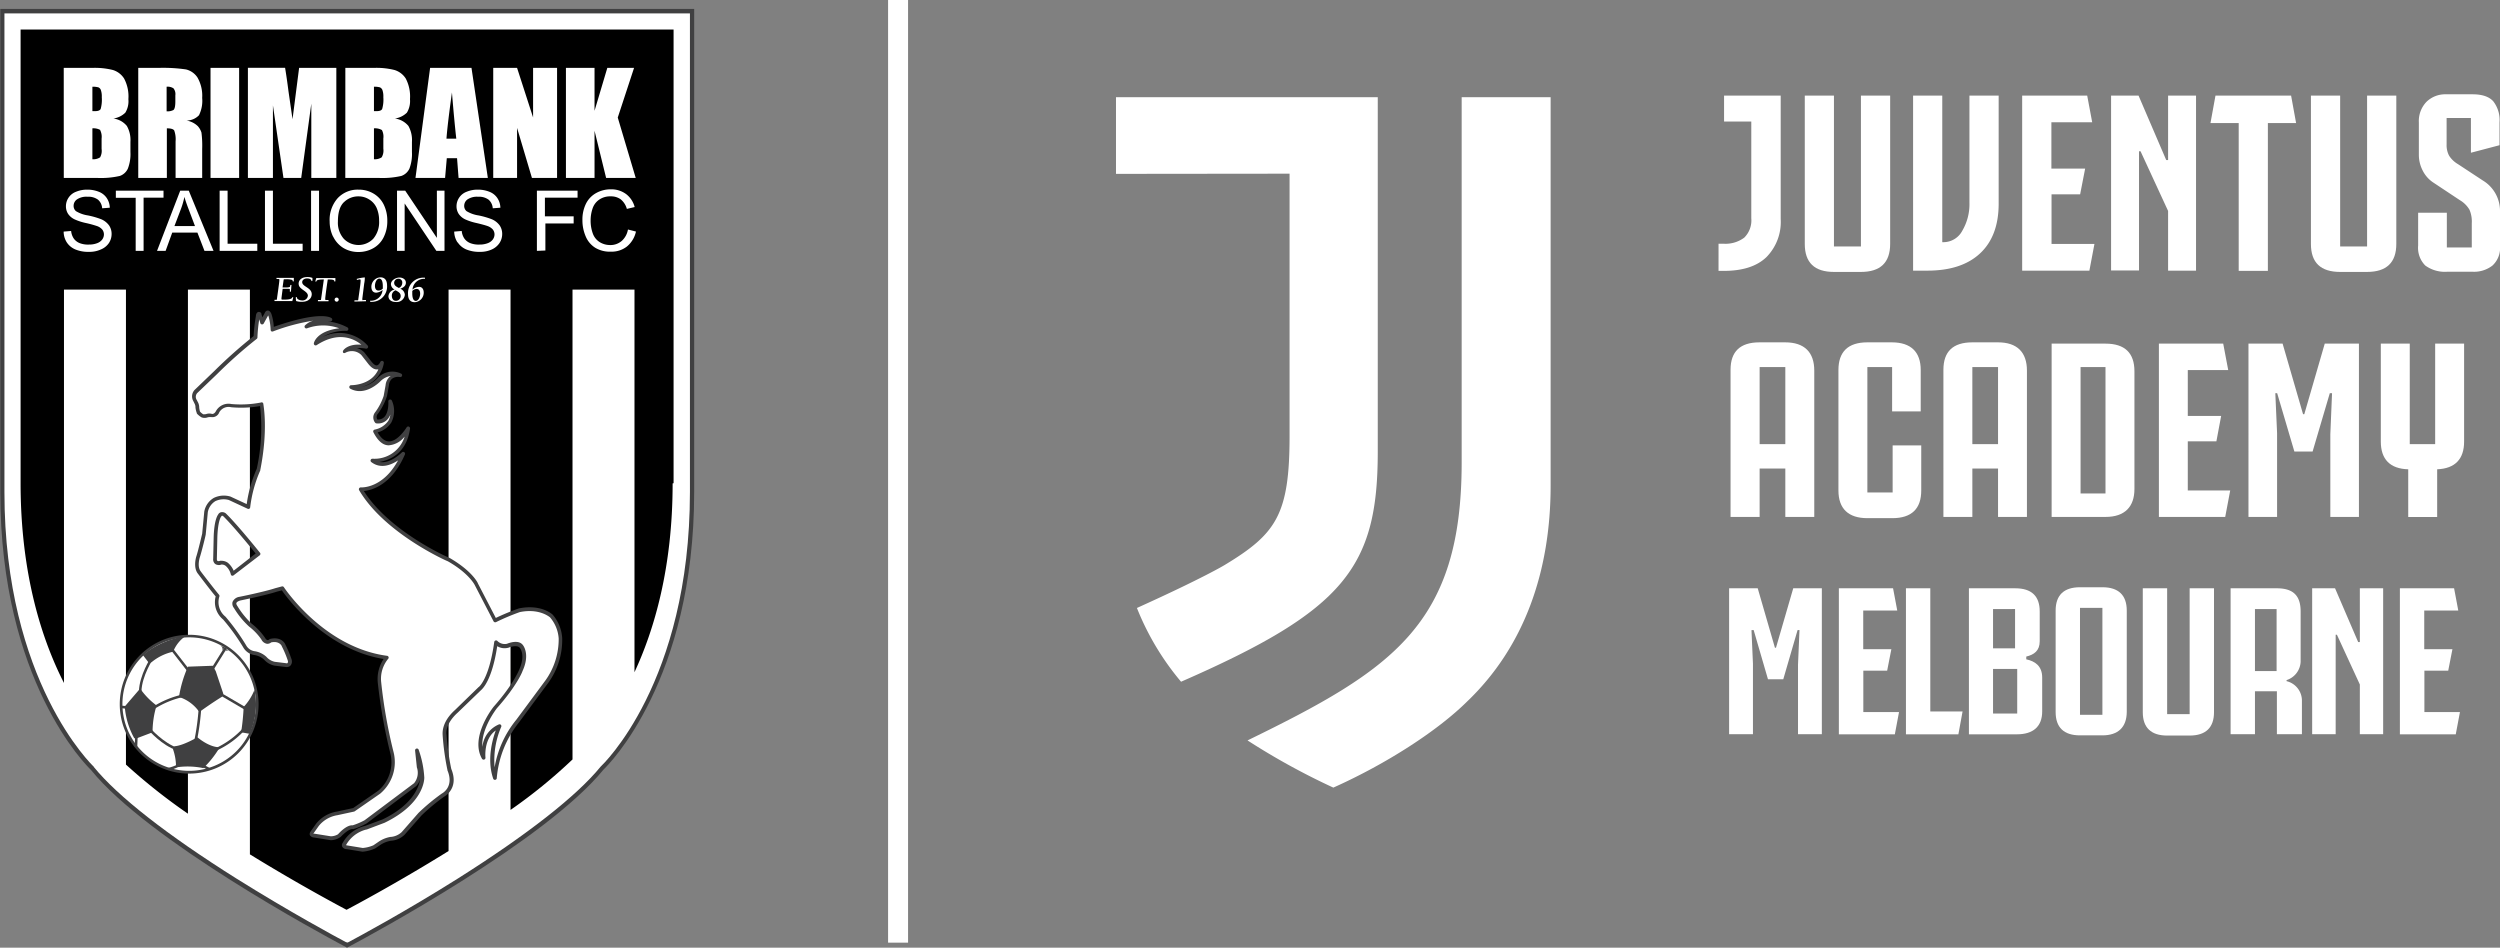 <svg xmlns="http://www.w3.org/2000/svg" viewBox="0 0 524.4 198.78"><rect x="0" y="0" width="524.4" height="198.78" fill="#808080" stroke="none"/><defs><style>.cls-1{fill:none;stroke:#fff;stroke-miterlimit:10;stroke-width:4.19px;}.cls-2{fill:#fff;}.cls-3{fill:#404041;}</style></defs><g id="Layer_2" data-name="Layer 2"><g id="Layer_1-2" data-name="Layer 1"><line class="cls-1" x1="188.38" x2="188.38" y2="197.73"></line><path class="cls-2" d="M145.14,103.23V2.34H.47V103.23c0,40.05,18.7,57.76,18.89,57.93,12.19,15,50.08,35.31,53,36.87l.24.31.19-.09.19.1.25-.32c2.9-1.54,40.82-21.84,53.08-36.94.12-.1,18.82-17.81,18.82-57.86"></path><path class="cls-3" d="M73.55,198.39l-.76.39-.73-.39h0c-4.58-2.44-41-22.07-53-36.91-.82-.78-19-18.64-19-58.25V1.88H145.61V103.23c0,39.42-18,57.24-19,58.18-12.13,14.91-48.55,34.56-53.11,37Zm-.75-.66.14-.07h0l.08,0c1.88-1,11.81-6.33,23-13.37C110.58,175.09,120.94,167,126,160.8l.06-.06c.17-.16,18.66-17.49,18.66-57.51V2.81H.93V103.23c0,39.8,18.55,57.42,18.74,57.59l0,.05c5,6.15,15.32,14.23,29.87,23.38,11.18,7,21.12,12.37,23,13.36l.09,0h0Z"></path><path class="cls-2" d="M141.29,101.35V6.2H4.32v95.15c0,38.18,17.85,54.53,17.85,54.53,11.91,14.57,49.75,34.51,50.62,35h0c.87-.45,38.71-20.39,50.62-35,0,0,17.85-16.35,17.85-54.53"></path><path d="M141.29,101.35V6.2H4.32v95.15c0,19.33,4.58,33.06,9.1,41.91V60.75h13v99.63a122.73,122.73,0,0,0,13,10.3V60.75h13V179.21c10.68,6.58,19.85,11.41,20.27,11.63h0c.44-.23,10.24-5.39,21.4-12.33V60.75h13V169.89a108.94,108.94,0,0,0,13-10.59V60.75h13V141c4.12-8.86,8-21.87,8-39.6"></path><path class="cls-2" d="M54.18,116.16l-5.39,4.21a3.82,3.82,0,0,0-1.2-2,1.75,1.75,0,0,0-1.27-.35.84.84,0,0,1-.6.06c-.72-.09-.62-.87-.62-.87l.1-4.59c.13-3.74.89-4.5.89-4.5.34-.68,1-.14,1-.14,2.47,2.41,7.09,8.17,7.09,8.17m63.41,17.71a7.9,7.9,0,0,0-1.92-4.71s-2.24-2.12-6.69-1.22a45.23,45.23,0,0,0-5.14,2.14l-3.93-7.59s-1.14-2.51-5.82-5.19c0,0-13.12-5.69-18.45-14.77,0,0,5.54.42,8.94-7.46,0,0-3.55,3.71-6.49,1.44,0,0,6.51.54,7.53-6.71,0,0-4,6.62-7,.59,0,0,5.1-.82,3.2-6.25,0,0,.38,4.45-2.88,4.18a1.34,1.34,0,0,1,0-1.77A12.42,12.42,0,0,0,80.8,83l.4-2.25a2.2,2.2,0,0,1,2.75-2,3.75,3.75,0,0,0-4.51.89s-2.88,3.07-5.84,1.46c0,0,5.64.1,6.53-5,0,0-.86,2.19-2.61-.13l-1.43-1.82a3.21,3.21,0,0,0-3.82-.47s1-1.59,4.58-.88c0,0-4-5.11-10.69-.79,0,0,.53-2.76,6.54-3a10.51,10.51,0,0,0-8.48-.58s1.08-1.31,5.11-1.41c0,0-2.11-1.57-12.23,2.05a13.94,13.94,0,0,0-.48-3s-.4-1.1-.77-.16l-.93,1.66L54.46,66s-.33-.5-.45.47a32.24,32.24,0,0,0-.46,4.29,95,95,0,0,0-8.35,7.4l-2.83,2.68L41,82.09A1.61,1.61,0,0,0,40.86,84l.32.63a2,2,0,0,1,.16.81,5.32,5.32,0,0,0,.21,1,3.31,3.31,0,0,0,.84.7,1.46,1.46,0,0,0,1,0s.68-.18.93,0c0,0,.76.22,1.28-.77A2.56,2.56,0,0,1,48.43,85a22.25,22.25,0,0,0,6.36-.34s1.08,5.13-.63,13.74A27.06,27.06,0,0,0,52,106.32l-3.86-1.79s-3.93-1.28-5,2.81L42.75,112s-.83,3.59-1.25,4.85c0,0-.65,2,.26,3.19,0,0,2.94,3.92,3.87,5a4.3,4.3,0,0,0,1.4,4.65,45.25,45.25,0,0,1,4.28,5.92A2.83,2.83,0,0,0,53.24,137a4.36,4.36,0,0,1,2.37,1.09,3.68,3.68,0,0,0,2,1.16l2.34.28s1,.26.9-.94a22.22,22.22,0,0,0-1.32-3.19s-.6-1.52-2.77-1c0,0-.76.83-1.53-.45a12.34,12.34,0,0,0-2.68-2.83,17.09,17.09,0,0,1-3.08-3.8s-1-1.18.87-1.73c0,0,5.26-1.07,7.59-1.83l1.36-.36S67.56,136.15,81.16,138a6.81,6.81,0,0,0-1.56,5.21,108.84,108.84,0,0,0,2.56,14.53,8.14,8.14,0,0,1-2.62,8.49l-5.33,3.69-3.51.76A6.54,6.54,0,0,0,66.59,173l-1.28,1.82s-.18.37.6.47l3.49.55a3.65,3.65,0,0,0,1.78-.57s1.68-1.9,2.85-1.75a16,16,0,0,0,2.63-1.13l10.44-7.8a3.87,3.87,0,0,0,.72-3.73l-.36-3.46a21.3,21.3,0,0,1,1.14,5.67s.16,5.15-8.1,9.14l-3.72,1.38a7.05,7.05,0,0,0-4.5,3.4s-.47.6.57.73l3.23.52a8,8,0,0,0,2.44-.62l1.15-.78A5.83,5.83,0,0,1,82,176s.91.11,2.51-1.14l3.52-4.05a41.39,41.39,0,0,1,4.84-4s2.94-1.48,1.32-5.37a52,52,0,0,1-1-7.22s-.51-2.3,2.45-5l4.93-4.8s2.29-1.43,3.43-9.71a2.57,2.57,0,0,0,2.42.69s2.09-.93,2.88.09c0,0,1.51,1.64-.1,5.12,0,0-1.16,3-5.28,7.65,0,0-5,6.23-2.49,10.62,0,0-.56-5.07,3.31-6.57,0,0-2.68,5.72-.93,10.81a21.68,21.68,0,0,1,4.75-11.92l6.16-8.33c3.23-4.87,2.81-9,2.81-9"></path><path class="cls-3" d="M76.08,178.65H76l-3.23-.53a1.08,1.08,0,0,1-1-.55.81.81,0,0,1,.11-.77,7.38,7.38,0,0,1,4.72-3.56l3.7-1.38c6.62-3.2,7.65-7.19,7.82-8.4a3.62,3.62,0,0,1-.82,1.43L76.9,172.72a16.08,16.08,0,0,1-2.76,1.19.43.43,0,0,1-.16,0c-.7-.09-1.91,1-2.51,1.63a3.74,3.74,0,0,1-2,.7h-.09l-3.49-.56a1.09,1.09,0,0,1-.87-.46.65.65,0,0,1,0-.56l0-.06,1.28-1.81a7,7,0,0,1,4.4-2.56l3.38-.73,5.26-3.64a7.8,7.8,0,0,0,2.48-8.06,112.07,112.07,0,0,1-2.58-14.62,7.69,7.69,0,0,1,1.22-4.95c-12.21-2-20.14-12.67-21.34-14.4l-1.1.29c-2.3.76-7.4,1.79-7.61,1.84-.46.13-.77.33-.83.55s.17.54.17.55l.05.07a17.58,17.58,0,0,0,3,3.7,13,13,0,0,1,2.76,2.91c.19.32.39.51.56.53a.52.52,0,0,0,.35-.14.37.37,0,0,1,.19-.11c2-.48,3,.59,3.22,1.23a21.79,21.79,0,0,1,1.33,3.21s0,.06,0,.08a1.26,1.26,0,0,1-.36,1.15,1.21,1.21,0,0,1-1,.21l-2.29-.28a4.1,4.1,0,0,1-2.22-1.31,4,4,0,0,0-2.11-.93A3.26,3.26,0,0,1,51,135.75a43.49,43.49,0,0,0-4.2-5.81,4.69,4.69,0,0,1-1.56-4.83c-1.05-1.22-3.63-4.66-3.75-4.81-1-1.31-.35-3.45-.32-3.54.41-1.24,1.23-4.79,1.24-4.82l.44-4.64a4.18,4.18,0,0,1,2-2.86,4.79,4.79,0,0,1,3.49-.28l3.41,1.58a27.65,27.65,0,0,1,2.11-7.42,40.22,40.22,0,0,0,.69-13.14,23.29,23.29,0,0,1-6.08.24,2.24,2.24,0,0,0-2.47,1.06,1.55,1.55,0,0,1-1.74,1l-.11,0a2,2,0,0,0-.61.07,1.84,1.84,0,0,1-1.25,0,4.07,4.07,0,0,1-1-.81.43.43,0,0,1,0-.07A4.82,4.82,0,0,1,41,85.46v-.09a1.54,1.54,0,0,0-.14-.61l-.3-.61a2,2,0,0,1,.24-2.34l4.17-4a101.12,101.12,0,0,1,8.23-7.31,33.25,33.25,0,0,1,.47-4.16c0-.23.09-.8.53-.91a.62.62,0,0,1,.62.29.27.27,0,0,1,0,.11l.21.73.47-.84c.14-.37.37-.58.67-.58h0c.46,0,.71.56.79.8a10.57,10.57,0,0,1,.47,2.62c9.62-3.38,11.88-2,12.11-1.83a.39.39,0,0,1,.14.43.41.41,0,0,1-.36.27l-.62,0a10.88,10.88,0,0,1,4.18,1.25.39.39,0,0,1,.18.43.37.37,0,0,1-.36.29,9.2,9.2,0,0,0-5.07,1.3,7.91,7.91,0,0,1,9.51,1.81.39.39,0,0,1-.38.62A8.3,8.3,0,0,0,74.86,73a3.68,3.68,0,0,1,1.52.88l1.44,1.84c.48.64.92,1,1.26.92s.62-.52.69-.7a.41.41,0,0,1,.47-.23.39.39,0,0,1,.27.44,6.1,6.1,0,0,1-4.68,5,6.16,6.16,0,0,0,3.32-1.77,4.19,4.19,0,0,1,5-1,.38.38,0,0,1-.24.71,2.14,2.14,0,0,0-1.69.37,2,2,0,0,0-.63,1.3l-.41,2.3a12.73,12.73,0,0,1-1.88,3.69A1,1,0,0,0,79.16,88a1.86,1.86,0,0,0,1.44-.52c1-1,.86-3.24.86-3.26a.38.38,0,0,1,.3-.41.39.39,0,0,1,.45.25,5.26,5.26,0,0,1-.13,4.56,4.94,4.94,0,0,1-2.86,2.08c.69,1.22,1.47,1.85,2.31,1.89h.07c1.9,0,3.67-2.91,3.69-2.94a.39.39,0,0,1,.46-.17.4.4,0,0,1,.26.42c-.74,5.25-4.29,6.61-6.39,7,2.31.44,4.65-2,4.68-2a.39.39,0,0,1,.64.42c-2.79,6.46-7,7.52-8.62,7.68,5.41,8.54,17.8,14,17.93,14,4.76,2.73,6,5.28,6,5.39l3.75,7.23a48.4,48.4,0,0,1,4.84-2c4.65-.94,7,1.22,7.09,1.31a8.29,8.29,0,0,1,2,5,15.38,15.38,0,0,1-2.88,9.24l-6.17,8.34a21.56,21.56,0,0,0-4.68,11.72.37.37,0,0,1-.34.35.37.37,0,0,1-.41-.26c-1.36-4-.15-8.21.54-10.1-2.56,1.75-2.17,5.65-2.16,5.69a.39.39,0,0,1-.27.42.4.4,0,0,1-.46-.18c-2.58-4.56,2.32-10.79,2.53-11,4-4.53,5.21-7.52,5.22-7.55,1.48-3.2.23-4.65.18-4.71-.52-.66-2-.21-2.44,0l-.07,0a2.92,2.92,0,0,1-2.22-.35c-1.11,7.29-3.14,9-3.47,9.29L96,149.49c-2.74,2.47-2.36,4.52-2.34,4.61a54,54,0,0,0,1,7.19c1.71,4.15-1.48,5.81-1.52,5.83a41,41,0,0,0-4.73,3.94l-3.51,4a.12.12,0,0,1,0,0A4.52,4.52,0,0,1,82,176.36a5.59,5.59,0,0,0-2.14.82l-1.15.78a8.13,8.13,0,0,1-2.62.69Zm-3.51-1.37a1.79,1.79,0,0,0,.33.07l3.19.52a7.1,7.1,0,0,0,2.23-.56l1.13-.77a6.27,6.27,0,0,1,2.53-1h.09a3.76,3.76,0,0,0,2.19-1l3.5-4a41.68,41.68,0,0,1,4.91-4.08c.15-.08,2.64-1.41,1.18-4.89a.25.25,0,0,1,0-.07,54.05,54.05,0,0,1-1-7.26c0-.33-.34-2.67,2.58-5.3l4.92-4.78a.18.18,0,0,1,.07-.05s2.15-1.54,3.25-9.44a.39.39,0,0,1,.27-.32.37.37,0,0,1,.4.11,2.17,2.17,0,0,0,2,.58c.32-.13,2.39-.95,3.31.23,0,0,1.65,1.84-.06,5.52,0,.1-1.22,3.11-5.34,7.74,0,0-3.41,4.33-3.06,8.13a5.72,5.72,0,0,1,3.45-4.7.38.38,0,0,1,.49.52,17.63,17.63,0,0,0-1.38,8.48,21.54,21.54,0,0,1,4.56-10l6.14-8.29a14.87,14.87,0,0,0,2.74-8.73.06.06,0,0,1,0,0,7.59,7.59,0,0,0-1.83-4.46c-.05,0-2.14-1.93-6.32-1.09h0a47.17,47.17,0,0,0-5,2.11.4.4,0,0,1-.51-.17l-3.94-7.6s-1.18-2.46-5.66-5c-.09,0-13.26-5.82-18.6-14.91a.39.39,0,0,1,.37-.58c.2,0,4.58.24,7.8-5.67-1.4.93-3.63,1.89-5.62.35a.38.38,0,0,1-.12-.45.38.38,0,0,1,.39-.25,6.6,6.6,0,0,0,6.73-4.65,4.67,4.67,0,0,1-3.35,1.84c-1.24,0-2.32-1-3.21-2.75a.39.39,0,0,1,.29-.55,4.52,4.52,0,0,0,2.84-1.84,3.33,3.33,0,0,0,.43-1.3,3.27,3.27,0,0,1-.7,1.1,2.68,2.68,0,0,1-2.22.74.38.38,0,0,1-.24-.11,1.74,1.74,0,0,1,0-2.26,12.21,12.21,0,0,0,1.76-3.4l.4-2.24h0a2.74,2.74,0,0,1,.89-1.8l.18-.14a3.93,3.93,0,0,0-2.19,1.15s-3.1,3.25-6.29,1.52a.39.39,0,0,1,.19-.73h0c.44,0,4.3-.1,5.71-3.32a.45.45,0,0,1-.16,0c-.64.09-1.31-.31-2-1.2l-1.42-1.82A2.83,2.83,0,0,0,72.44,74,.4.4,0,0,1,72,74a.39.39,0,0,1,0-.47c0-.07.94-1.44,3.8-1.23-1.43-1.18-4.7-2.94-9.37.09a.39.39,0,0,1-.43,0,.37.37,0,0,1-.16-.39c0-.12.55-2.55,5.31-3.14a9.85,9.85,0,0,0-6.73,0,.38.38,0,0,1-.44-.6,3.89,3.89,0,0,1,1.76-1,41.39,41.39,0,0,0-8.45,2.25.43.43,0,0,1-.35,0,.41.41,0,0,1-.17-.31,12.3,12.3,0,0,0-.45-2.88.52.52,0,0,0-.07-.15l-.93,1.68a.39.39,0,0,1-.39.2.41.41,0,0,1-.33-.28l-.22-.79a30.83,30.83,0,0,0-.38,3.81.39.39,0,0,1-.16.3,96.79,96.79,0,0,0-8.3,7.37l-4.18,4a1.2,1.2,0,0,0-.09,1.44l.32.62a2.46,2.46,0,0,1,.2,1,5.13,5.13,0,0,0,.16.81,2.78,2.78,0,0,0,.69.57,1,1,0,0,0,.23,0,1.37,1.37,0,0,0,.45-.07,2,2,0,0,1,1.17,0c.11,0,.49,0,.8-.58a3,3,0,0,1,3.25-1.5,22,22,0,0,0,6.2-.32.37.37,0,0,1,.31,0,.36.36,0,0,1,.18.25c0,.21,1.08,5.31-.63,13.9l0,.09a26.9,26.9,0,0,0-2.12,7.74.37.37,0,0,1-.19.3.38.38,0,0,1-.36,0L48,104.88h0a4.08,4.08,0,0,0-2.83.24,3.46,3.46,0,0,0-1.58,2.32l-.43,4.62c0,.2-.86,3.67-1.27,4.93,0,0-.57,1.85.2,2.83,0,.05,3,3.92,3.85,4.93a.39.39,0,0,1,.07.4,3.9,3.9,0,0,0,1.29,4.21s0,0,0,0a45.28,45.28,0,0,1,4.33,6,2.43,2.43,0,0,0,1.66,1.22,4.7,4.7,0,0,1,2.58,1.19,3.27,3.27,0,0,0,1.76,1.05l2.29.28a.57.57,0,0,0,.39,0,.61.61,0,0,0,.09-.44,20.53,20.53,0,0,0-1.28-3.07c0-.1-.53-1.21-2.24-.84a1.22,1.22,0,0,1-.89.29,1.6,1.6,0,0,1-1.16-.9,12.22,12.22,0,0,0-2.59-2.72,17.62,17.62,0,0,1-3.17-3.89,1.46,1.46,0,0,1-.3-1.24,1.83,1.83,0,0,1,1.39-1.09c.08,0,5.3-1.07,7.58-1.82l1.38-.37a.39.39,0,0,1,.43.16c.08.13,8.37,12.63,21.63,14.39a.38.38,0,0,1,.22.66,6.57,6.57,0,0,0-1.44,4.9,106.32,106.32,0,0,0,2.55,14.47,8.62,8.62,0,0,1-2.76,8.88l-5.35,3.71a.35.35,0,0,1-.14.06l-3.51.76a6.27,6.27,0,0,0-3.9,2.27l-1.13,1.6.21,0,3.45.55A3,3,0,0,0,70.9,175c.17-.19,1.77-2,3.08-1.88a14.8,14.8,0,0,0,2.49-1.06l10.39-7.78a3.45,3.45,0,0,0,.58-3.32l-.37-3.52a.39.39,0,0,1,.3-.42.38.38,0,0,1,.45.25A21,21,0,0,1,89,163.11c0,.19.07,5.41-8.32,9.47L76.92,174h-.07a6.75,6.75,0,0,0-4.23,3.2l0,.06s0,0,0,0ZM48.79,120.76l-.14,0a.41.41,0,0,1-.24-.3,3.39,3.39,0,0,0-1.07-1.76,1.29,1.29,0,0,0-.94-.27,1.2,1.2,0,0,1-.77.06,1,1,0,0,1-.68-.39,1.29,1.29,0,0,1-.23-.91l.1-4.55c.11-3.39.75-4.46.94-4.71a.91.91,0,0,1,.63-.49,1.24,1.24,0,0,1,1,.27c2.48,2.42,6.95,8,7.14,8.23a.39.39,0,0,1,.09.29.43.43,0,0,1-.15.26L49,120.68A.41.41,0,0,1,48.79,120.76Zm-2.28-3.13a2.32,2.32,0,0,1,1.3.43,4.49,4.49,0,0,1,1.2,1.65l4.62-3.61c-1-1.22-4.71-5.78-6.81-7.83a.44.44,0,0,0-.27-.09s-.1.08-.12.13l-.07.09h0s-.65.82-.77,4.24l-.1,4.59c0,.18,0,.44.27.47l.12,0a1.31,1.31,0,0,0,.31-.07A1.42,1.42,0,0,1,46.51,117.63Z"></path><path class="cls-2" d="M39.68,162a14.3,14.3,0,1,0-14.29-14.29A14.31,14.31,0,0,0,39.68,162"></path><path class="cls-3" d="M39.68,162.27a14.56,14.56,0,1,1,14.56-14.55A14.57,14.57,0,0,1,39.68,162.27Zm0-28.58a14,14,0,1,0,14,14A14,14,0,0,0,39.68,133.69Z"></path><path class="cls-3" d="M39.42,139.84a25.26,25.26,0,0,0-1.88,6.36,8.11,8.11,0,0,1,4.1,2.92h.49s2.61-1.87,4.49-3l.21-.63-1.57-4.69-.62-1.15Z"></path><path class="cls-3" d="M29.4,144.43l-3.23,3.76a16.21,16.21,0,0,0,2,6.67h.53L32,153.61a19.37,19.37,0,0,1,.84-5.63,15.47,15.47,0,0,1-3.45-3.55"></path><path class="cls-3" d="M36.29,157.16a11.18,11.18,0,0,1,.63,3.54l.41.21a16.18,16.18,0,0,1,5.32.21,20.19,20.19,0,0,0,3.45-4.38s-1.88.21-4.7-2.09c0,0-3,1.78-4.8,1.88Z"></path><path class="cls-3" d="M53.4,144.64a11.45,11.45,0,0,1-2.29,3.65,50,50,0,0,1-.53,5.32l1.78.31a14.73,14.73,0,0,0,1-9.28"></path><path class="cls-3" d="M39,133.37a7.12,7.12,0,0,0-2.5,2.92l-.21.42a10.55,10.55,0,0,0-4.49,2.19l-.52.21L30,137.44s2.82-2.92,9-4.07"></path><path class="cls-3" d="M29.67,145l-.53,0c.1-3.37,2.44-7,2.54-7.13l.45.3S29.77,141.74,29.67,145Z"></path><rect class="cls-3" x="25.75" y="147.77" width="0.54" height="1.15" transform="translate(-124.07 160.91) rotate(-84.84)"></rect><rect class="cls-3" x="27.06" y="154.8" width="2.71" height="0.54" transform="matrix(0.04, -1, 1, 0.04, -127.63, 177.51)"></rect><path class="cls-3" d="M37.15,157.41c-3.17-1-5.95-4.22-6.07-4.35l.4-.36s2.81,3.2,5.84,4.2Z"></path><path class="cls-3" d="M32.28,148.77l-.33-.43a19.7,19.7,0,0,1,6.57-2.71l.13.52A19.2,19.2,0,0,0,32.28,148.77Z"></path><rect class="cls-3" x="37.53" y="135.46" width="0.54" height="5.95" transform="translate(-77.03 52.38) rotate(-37.88)"></rect><rect class="cls-3" x="43.12" y="137.95" width="5.53" height="0.54" transform="translate(-95.71 104.15) rotate(-58.1)"></rect><rect class="cls-3" x="48.59" y="143.89" width="0.54" height="6.41" transform="translate(-102.77 115) rotate(-59.67)"></rect><path class="cls-3" d="M45.27,157.51l-.22-.49a18.19,18.19,0,0,0,6.05-4.41l.42.33A18.15,18.15,0,0,1,45.27,157.51Z"></path><path class="cls-3" d="M41.25,155.65l-.53-.12a51,51,0,0,0,1-7.78l.54,0A51.65,51.65,0,0,1,41.25,155.65Z"></path><rect class="cls-3" x="42.84" y="160.11" width="0.54" height="1.66" transform="translate(-119.16 123.12) rotate(-61.89)"></rect><path class="cls-3" d="M35.42,161.59l-.13-.52a9.08,9.08,0,0,0,2.31-.9l.31.44A9.56,9.56,0,0,1,35.42,161.59Z"></path><path class="cls-3" d="M45.82,135.21s1.23.41.75,1.23l.58-.62Z"></path><path class="cls-3" d="M47.15,136.87s.22-.87,1.15-.14l-.81-.58Z"></path><path class="cls-2" d="M127.39,14.24l-2.68,9v-9h-6V37.33h6v-9.9l2.43,9.9h6.21l-3.77-12.67L133,14.24Zm-15.57,0v10.4l-3.36-10.4h-5V37.33h5V26.83l3.12,10.5h5.27V14.24ZM93.65,29.09c.15-2.05.54-5.28,1.15-9.7q.47,5.77.91,9.7ZM90.22,14.24,87.15,37.33h6.21l.36-4.15h2.15l.32,4.15h6.14L98.9,14.24Zm-10.13,13a3,3,0,0,1,.32,1.8v2.16A2.81,2.81,0,0,1,80.06,33a2.59,2.59,0,0,1-1.62.4V26.92a2.91,2.91,0,0,1,1.65.35m-.41-8.95a1,1,0,0,1,.53.55,4.07,4.07,0,0,1,.2,1.52,7.06,7.06,0,0,1-.25,2.48c-.16.29-.54.44-1.12.44h-.6V18.19a4.42,4.42,0,0,1,1.24.13m-7.25,19h6.95a17.79,17.79,0,0,0,4.79-.41,2.92,2.92,0,0,0,1.71-1.54,8.64,8.64,0,0,0,.53-3.47V29.77a6.07,6.07,0,0,0-.74-3.35,4.44,4.44,0,0,0-2.83-1.56,4.5,4.5,0,0,0,2.51-1.23A4.69,4.69,0,0,0,86,20.81a8.13,8.13,0,0,0-.89-4.34,4.24,4.24,0,0,0-2.37-1.79,15.59,15.59,0,0,0-4.3-.44h-6ZM62.74,14.24,61.36,25l-.85-5.87c-.24-1.89-.48-3.53-.71-4.91H52V37.33h5.25V22.1l2.21,15.23h3.72L65.3,21.74V37.33h5.25V14.24ZM44.16,37.33h6V14.24h-6Zm-7.77-18.8A1.94,1.94,0,0,1,36.78,20v1.27c0,1-.14,1.62-.41,1.81a2.7,2.7,0,0,1-1.42.27V18.19a2.23,2.23,0,0,1,1.44.34M29,37.33h6V26.92c.83,0,1.34.15,1.54.44a5.41,5.41,0,0,1,.29,2.3v7.67h5.58V31.24a21.64,21.64,0,0,0-.15-3.42,3.61,3.61,0,0,0-.77-1.36,4.45,4.45,0,0,0-2.39-1.18,3.59,3.59,0,0,0,2.64-1.11,6.82,6.82,0,0,0,.67-3.63,7.62,7.62,0,0,0-1-4.3A4,4,0,0,0,39,14.56a33.59,33.59,0,0,0-5.75-.32H29ZM21,27.27a3.14,3.14,0,0,1,.31,1.8v2.16A2.81,2.81,0,0,1,21,33a2.55,2.55,0,0,1-1.62.4V26.92a2.93,2.93,0,0,1,1.66.35m-.41-8.95a.94.94,0,0,1,.52.55,4.07,4.07,0,0,1,.2,1.52,7.16,7.16,0,0,1-.24,2.48c-.17.29-.54.44-1.13.44h-.6V18.19a4.45,4.45,0,0,1,1.25.13m-7.25,19h6.94a17.83,17.83,0,0,0,4.8-.41,2.9,2.9,0,0,0,1.7-1.54,8.44,8.44,0,0,0,.54-3.47V29.77a6,6,0,0,0-.75-3.35,4.39,4.39,0,0,0-2.82-1.56,4.47,4.47,0,0,0,2.5-1.23,4.6,4.6,0,0,0,.64-2.82,8,8,0,0,0-.9-4.34,4.25,4.25,0,0,0-2.36-1.79,15.63,15.63,0,0,0-4.3-.44h-6Z"></path><path class="cls-2" d="M130.35,50.59a3.58,3.58,0,0,1-2.38.81,4.13,4.13,0,0,1-2.14-.59,3.53,3.53,0,0,1-1.47-1.8,7.82,7.82,0,0,1-.47-2.82,7.73,7.73,0,0,1,.4-2.43,3.61,3.61,0,0,1,1.38-1.87,4,4,0,0,1,2.43-.7,3.41,3.41,0,0,1,2.11.63,3.94,3.94,0,0,1,1.28,2l1.64-.39a5,5,0,0,0-1.8-2.72,5.21,5.21,0,0,0-3.19-1,6.27,6.27,0,0,0-3.07.77,5.21,5.21,0,0,0-2.15,2.23,7.5,7.5,0,0,0-.75,3.45,8.51,8.51,0,0,0,.67,3.39,5.16,5.16,0,0,0,2,2.41,5.94,5.94,0,0,0,3.32.83,5.21,5.21,0,0,0,3.34-1.08,5.59,5.59,0,0,0,1.9-3.14l-1.68-.43a4.14,4.14,0,0,1-1.32,2.41m-16,2V46.87h5.93V45.38H114.3V41.46h6.85V40h-8.53V52.62ZM96,50.83a4,4,0,0,0,1.82,1.5,7.15,7.15,0,0,0,2.88.5,5.77,5.77,0,0,0,2.43-.49A3.82,3.82,0,0,0,104.76,51a3.42,3.42,0,0,0,.58-1.9,3.14,3.14,0,0,0-.52-1.8A3.94,3.94,0,0,0,103.19,46a17,17,0,0,0-2.8-.81,6.81,6.81,0,0,1-2.53-.9,1.43,1.43,0,0,1-.49-1.12,1.66,1.66,0,0,1,.69-1.34,3.58,3.58,0,0,1,2.22-.56,3.39,3.39,0,0,1,2.2.61,2.6,2.6,0,0,1,.88,1.81l1.6-.12a3.8,3.8,0,0,0-.62-2,3.49,3.49,0,0,0-1.65-1.33,6.38,6.38,0,0,0-2.48-.46,6,6,0,0,0-2.32.44,3.26,3.26,0,0,0-1.59,1.26,3.21,3.21,0,0,0-.54,1.79,2.9,2.9,0,0,0,.44,1.57A3.42,3.42,0,0,0,97.55,46a11.5,11.5,0,0,0,2.44.79c1.17.28,1.91.49,2.26.62a2.61,2.61,0,0,1,1.13.74,1.67,1.67,0,0,1,.35,1,1.83,1.83,0,0,1-.36,1.09,2.35,2.35,0,0,1-1.09.78,4.64,4.64,0,0,1-1.69.28A4.8,4.8,0,0,1,98.65,51a2.78,2.78,0,0,1-1.27-1,3.43,3.43,0,0,1-.53-1.55l-1.58.13a4.35,4.35,0,0,0,.7,2.28M84.88,52.62V42.68l6.65,9.94h1.71V40h-1.6V49.9L85,40H83.28V52.62ZM72.15,42.41a4.24,4.24,0,0,1,3-1.22,4.16,4.16,0,0,1,2.26.63A4,4,0,0,1,79,43.61a6.55,6.55,0,0,1,.52,2.69,5.38,5.38,0,0,1-1.22,3.77,4.3,4.3,0,0,1-6.2,0,5.08,5.08,0,0,1-1.22-3.61c0-1.9.42-3.26,1.28-4.07m-2.29,7.21A5.69,5.69,0,0,0,72,52a6.06,6.06,0,0,0,3.2.86,6.28,6.28,0,0,0,3.07-.78,5.32,5.32,0,0,0,2.2-2.3,7.41,7.41,0,0,0,.77-3.44,7.57,7.57,0,0,0-.73-3.39,5.47,5.47,0,0,0-2.15-2.34,6,6,0,0,0-3.15-.83,5.74,5.74,0,0,0-4.37,1.78,6.85,6.85,0,0,0-1.69,4.93,7.2,7.2,0,0,0,.72,3.16M66.92,40H65.25V52.62h1.67ZM63.48,52.62v-1.5H57.25V40H55.58V52.62Zm-9.51,0v-1.5H47.74V40H46.07V52.62ZM38,43.71a16.37,16.37,0,0,0,.68-2.41c.19.68.49,1.56.9,2.62l1.32,3.5H36.59Zm-3.26,8.91,1.39-3.83h5.28l1.48,3.83h1.9L39.6,40H37.8L32.94,52.62Zm-4.62,0V41.46h4.18V40h-10v1.49h4.16V52.62ZM14,50.83a4,4,0,0,0,1.82,1.5,7.15,7.15,0,0,0,2.88.5,5.77,5.77,0,0,0,2.43-.49A3.76,3.76,0,0,0,22.83,51a3.42,3.42,0,0,0,.58-1.9,3.14,3.14,0,0,0-.52-1.8A3.94,3.94,0,0,0,21.26,46a17,17,0,0,0-2.8-.81,6.81,6.81,0,0,1-2.53-.9,1.46,1.46,0,0,1-.49-1.12,1.64,1.64,0,0,1,.7-1.34,3.53,3.53,0,0,1,2.21-.56,3.38,3.38,0,0,1,2.2.61,2.6,2.6,0,0,1,.88,1.81l1.6-.12a3.8,3.8,0,0,0-.62-2,3.49,3.49,0,0,0-1.65-1.33,6.38,6.38,0,0,0-2.48-.46,6,6,0,0,0-2.32.44,3.26,3.26,0,0,0-1.59,1.26,3.21,3.21,0,0,0-.54,1.79,2.9,2.9,0,0,0,.44,1.57A3.42,3.42,0,0,0,15.62,46a11.5,11.5,0,0,0,2.44.79,22.68,22.68,0,0,1,2.26.62,2.55,2.55,0,0,1,1.13.74,1.67,1.67,0,0,1,.35,1,1.83,1.83,0,0,1-.36,1.09,2.35,2.35,0,0,1-1.09.78,4.64,4.64,0,0,1-1.69.28A4.8,4.8,0,0,1,16.72,51a2.78,2.78,0,0,1-1.27-1,3.43,3.43,0,0,1-.53-1.55l-1.57.13A4.25,4.25,0,0,0,14,50.83"></path><path class="cls-2" d="M87.18,63.1c-.65,0-.7-1.12-.7-1.56,0-.13,0-.28,0-.51a1.29,1.29,0,0,1,.89-.42c.56,0,.76.45.76,1s-.27,1.53-1,1.53m2-4.89h-.09a3.22,3.22,0,0,0-3.45,3.44c0,1,.37,1.7,1.42,1.7a2,2,0,0,0,1.87-2c0-.69-.31-1.22-1-1.22a2.21,2.21,0,0,0-1.36.59,2.45,2.45,0,0,1,2.63-2.27ZM84,60.55c.59-.22,1.14-.56,1.14-1.26s-.69-1.08-1.35-1.08S82,58.73,82,59.62a1.33,1.33,0,0,0,.79,1.12,1.57,1.57,0,0,0-1.31,1.37c0,.89.78,1.24,1.57,1.24a1.71,1.71,0,0,0,1.87-1.5,1.47,1.47,0,0,0-1-1.3m-.24-.14c-.52-.27-1-.5-1-1.08a.87.87,0,0,1,.89-.86.78.78,0,0,1,.81.87,1.19,1.19,0,0,1-.71,1.07m-.69.48c.59.33,1.07.57,1.07,1.21a1,1,0,0,1-1,1c-.61,0-.86-.54-.86-1.08A1.17,1.17,0,0,1,83,60.89M79.6,58.47c.65,0,.7,1.11.7,1.55,0,.13,0,.28,0,.51a1.31,1.31,0,0,1-.89.42c-.56,0-.76-.45-.76-1s.27-1.52,1-1.52m-2,4.88h.09a3.22,3.22,0,0,0,3.45-3.44c0-.95-.37-1.7-1.42-1.7a2,2,0,0,0-1.87,2c0,.69.31,1.22,1,1.22a2.2,2.2,0,0,0,1.35-.58,2.45,2.45,0,0,1-2.62,2.27Zm-.88-.12,0-.26h-.51C76,63,76,63,76,62.63l.39-3.13a5.82,5.82,0,0,0,.13-1.31,8.19,8.19,0,0,0-1.71.32l.08.22a3.42,3.42,0,0,1,.62-.13c.14,0,.13.2.13.3,0,.62-.26,2.23-.5,4,0,.1-.08.1-.2.1h-.59l0,.26Zm-6.15.09a.43.43,0,0,0,0-.86.43.43,0,0,0,0,.86m-1.71-.09,0-.26h-.49c-.15,0-.2,0-.2-.24s.1-1.18.53-4.07c.63,0,1.3,0,1.37.3,0,.09,0,.13.12.13s.11-.09.11-.19v-.54h-4a5.46,5.46,0,0,0-.19.67.09.09,0,0,0,.1.09c.09,0,.1-.06.13-.13.08-.26.7-.33,1.54-.33l-.59,4.2c0,.11,0,.11-.36.11h-.29l0,.26Zm-6.26-3.62c0,1.14,1.93,1.45,1.93,2.45a1.12,1.12,0,0,1-1.21,1c-.36,0-1-.17-1.09-.56,0-.08,0-.15-.13-.15a.1.1,0,0,0-.1.11c0,.08,0,.46.07.73a4,4,0,0,0,1.18.16c1.43,0,2.09-.79,2.09-1.6,0-1.39-2-1.56-2-2.52,0-.52.53-.78,1-.78s.81.11.93.45c0,.06,0,.1.1.1s.12-.1.12-.21v-.45a2.78,2.78,0,0,0-1.06-.19c-1,0-1.84.48-1.84,1.42m-1.5.24h-.23l-.05.28c0,.24-.6.25-.91.25h-.68l.23-1.62c0-.1.1-.1.24-.1h.22a3.92,3.92,0,0,1,1.26.12c.26.11.11.35.28.35s.12-.26.13-.35l0-.42H58l0,.25h.38c.18,0,.22,0,.22.25,0,.41-.52,3.91-.52,4s0,.11-.3.11h-.2l0,.26h3.74c.1-.44.18-.62.18-.73s0-.1-.08-.1-.1.05-.12.1c-.22.43-1.22.43-2,.43-.26,0-.3,0-.23-.55l.22-1.72h.66c.85,0,.87,0,.85.18l0,.42h.23Z"></path><g id="layer1"><g id="flowRoot2998"><path id="path3007" class="cls-2" d="M373.52,20.05V45.94a10.51,10.51,0,0,1-3,8q-3,2.88-8.93,2.88h-1.11V51.12h1a6.57,6.57,0,0,0,4.39-1.27,5.08,5.08,0,0,0,1.48-4.07V25.49h-5.71V20.05Z"></path><path id="path3009" class="cls-2" d="M384.69,51.7h5.66V20.05h6.13V51.17c0,3.91-2.05,5.87-6.13,5.87h-5.66q-6.12,0-6.12-5.87V20.05h6.12Z"></path><path id="path3011" class="cls-2" d="M407.72,50.8a4.48,4.48,0,0,0,3.89-2.4,11,11,0,0,0,1.5-5.89V20.05h6.13V42.72q0,6.77-3.88,10.41t-11.07,3.64h-3V20.05h6.12V50.8Z"></path><path id="path3013" class="cls-2" d="M438.86,25.65H430.3v9.72h7.08l-1.05,5.39h-6V51.17h9l-1.06,5.6H424.17V20.05h13.64Z"></path><path id="path3015" class="cls-2" d="M454.78,33.58V20.05h5.86V56.77h-5.86V44.25L449,31.73h-.32v25h-5.86V20.05h5.76l5.81,13.53Z"></path><path id="path3017" class="cls-2" d="M480.58,20.05l1.05,5.76h-5.92v31h-6.12v-31h-5.92l1.05-5.76Z"></path><path id="path3019" class="cls-2" d="M490.87,51.7h5.65V20.05h6.13V51.17q0,5.86-6.13,5.87h-5.65q-6.14,0-6.13-5.87V20.05h6.13Z"></path><path id="path3021" class="cls-2" d="M513.25,44.62v7.29h5.23V46.84A6.23,6.23,0,0,0,518,44a5.64,5.64,0,0,0-2-2l-5.5-3.65a6.46,6.46,0,0,1-2.32-2.58,7.17,7.17,0,0,1-.8-3.23V25.7A5.81,5.81,0,0,1,509,21.34a5.61,5.61,0,0,1,4-1.56h5.65c2,0,3.45.49,4.33,1.46a6.39,6.39,0,0,1,1.32,4.41v4.81l-6,1.58V24.75H513.2V30.3a4.7,4.7,0,0,0,.52,2.35,5.45,5.45,0,0,0,1.85,1.77l5.23,3.44a7.45,7.45,0,0,1,3.6,6.55v7.18a5,5,0,0,1-1.59,4.12A6.27,6.27,0,0,1,518.64,57h-5.29a7,7,0,0,1-4.62-1.3,5.26,5.26,0,0,1-1.5-4.2V44.62Z"></path><path id="path3023" class="cls-2" d="M234.09,36.47V20.39H289V94.72C289,119,282.05,128,247.74,143a56.15,56.15,0,0,1-9.26-15.47c14-6.33,18.38-9,18.38-9,10.81-6.53,13.64-10.53,13.64-27.1v-55Z"></path></g><path id="path3025" class="cls-2" d="M306.6,20.39h18.66v81.46c0,18.12-5.58,33.92-17.58,45.36-6.18,6.1-16.84,13-28,18a146.42,146.42,0,0,1-18-9.9C292.11,140.48,306.6,131,306.6,97Z"></path><path class="cls-2" d="M380.56,77.73v30.7h-6.07V98.28H369.1v10.15H363V77.57c0-3.82,2-5.76,6.07-5.76h5.39C378.52,71.81,380.56,73.91,380.56,77.73Zm-6.07,15.43V77H369.1V93.16Z"></path><path class="cls-2" d="M397,93.42h6v9.46c0,3.82-2,5.81-6.07,5.81H391.7c-4,0-6.07-2-6.07-5.81V77.62c0-3.82,2-5.81,6.07-5.81h5.12c4,0,6.07,2,6.07,5.81V86.3h-6V77H391.7V103.3H397Z"></path><path class="cls-2" d="M425.17,77.73v30.7h-6.06V98.28h-5.39v10.15h-6.07V77.57c0-3.82,2-5.76,6.07-5.76h5.39C423.13,71.81,425.17,73.91,425.17,77.73Zm-6.06,15.43V77h-5.39V93.16Z"></path><path class="cls-2" d="M447.72,77.88v24.69c0,3.71-2,5.86-6.07,5.86h-11.3V72.08h11.3C445.73,72.08,447.72,74.06,447.72,77.88Zm-11.3,25.63h5.23V77h-5.23Z"></path><path class="cls-2" d="M458.91,77.62v9.62h7l-1,5.34h-6v10.3h8.9l-1.05,5.55H452.85V72.08h13.49l1.05,5.54Z"></path><path class="cls-2" d="M477.27,82.48l.37,8.37v17.58h-6V72.08h7.16l4.29,14.8h.26l4.29-14.8h7.17v36.35h-6V91.12l.36-8.64h-.47l-3.61,12.24h-3.82l-3.61-12.24Z"></path><path class="cls-2" d="M516.87,72.08V92.63c0,3.66-1.88,5.65-5.65,5.81v10h-6.07v-10c-3.81-.11-5.75-2.09-5.75-5.81V72.08h6.07V93.16h5.33V72.08Z"></path><path class="cls-2" d="M367.39,132.17l.31,7.05V154h-5V123.4h6l3.61,12.47h.22l3.62-12.47h6V154h-5V139.44l.31-7.27h-.4l-3,10.31h-3.21l-3-10.31Z"></path><path class="cls-2" d="M390.83,128.07v8.11h5.9l-.88,4.5h-5v8.68h7.49l-.88,4.67H385.72V123.4h11.37l.88,4.67Z"></path><path class="cls-2" d="M411.67,149.23l-.88,4.8h-11V123.4h5.11v25.83Z"></path><path class="cls-2" d="M428.37,142.13v7.1c0,3.17-1.9,4.8-5.29,4.8H413V123.4h9.73c3.4,0,5.12,1.63,5.12,4.85v6.26c0,2-1.19,2.82-2.82,3.21v.58C426.83,138.69,428.37,139.66,428.37,142.13Zm-10.31-14.37V136h4.62v-8.25Zm5.07,21.91v-9.35h-5.07v9.35Z"></path><path class="cls-2" d="M441,154.25H436.3c-3.4,0-5.11-1.68-5.11-4.89V128.07c0-3.21,1.71-4.89,5.11-4.89H441c3.39,0,5.11,1.68,5.11,4.89v21.29C446.08,152.57,444.27,154.25,441,154.25Zm0-26.75H436.3v22.43H441Z"></path><path class="cls-2" d="M454.58,149.8h4.72V123.4h5.11v26c0,3.21-1.72,4.89-5.11,4.89h-4.72c-3.39,0-5.11-1.68-5.11-4.89v-26h5.11Z"></path><path class="cls-2" d="M467.89,123.4h9.69c3.4,0,5,1.5,5,4.85v10.58a4.24,4.24,0,0,1-2.95,3.83v.22a4.2,4.2,0,0,1,3.22,4.23V154h-5.25v-9H473v9h-5.11Zm9.65,17.36v-13H473v13Z"></path><path class="cls-2" d="M495,123.4h4.89V154H495V143.58l-4.81-10.44h-.26V154H485V123.4h4.8l4.85,11.28H495Z"></path><path class="cls-2" d="M508.51,128.07v8.11h5.91l-.88,4.5h-5v8.68H516l-.88,4.67H503.4V123.4h11.37l.88,4.67Z"></path></g></g></g></svg>